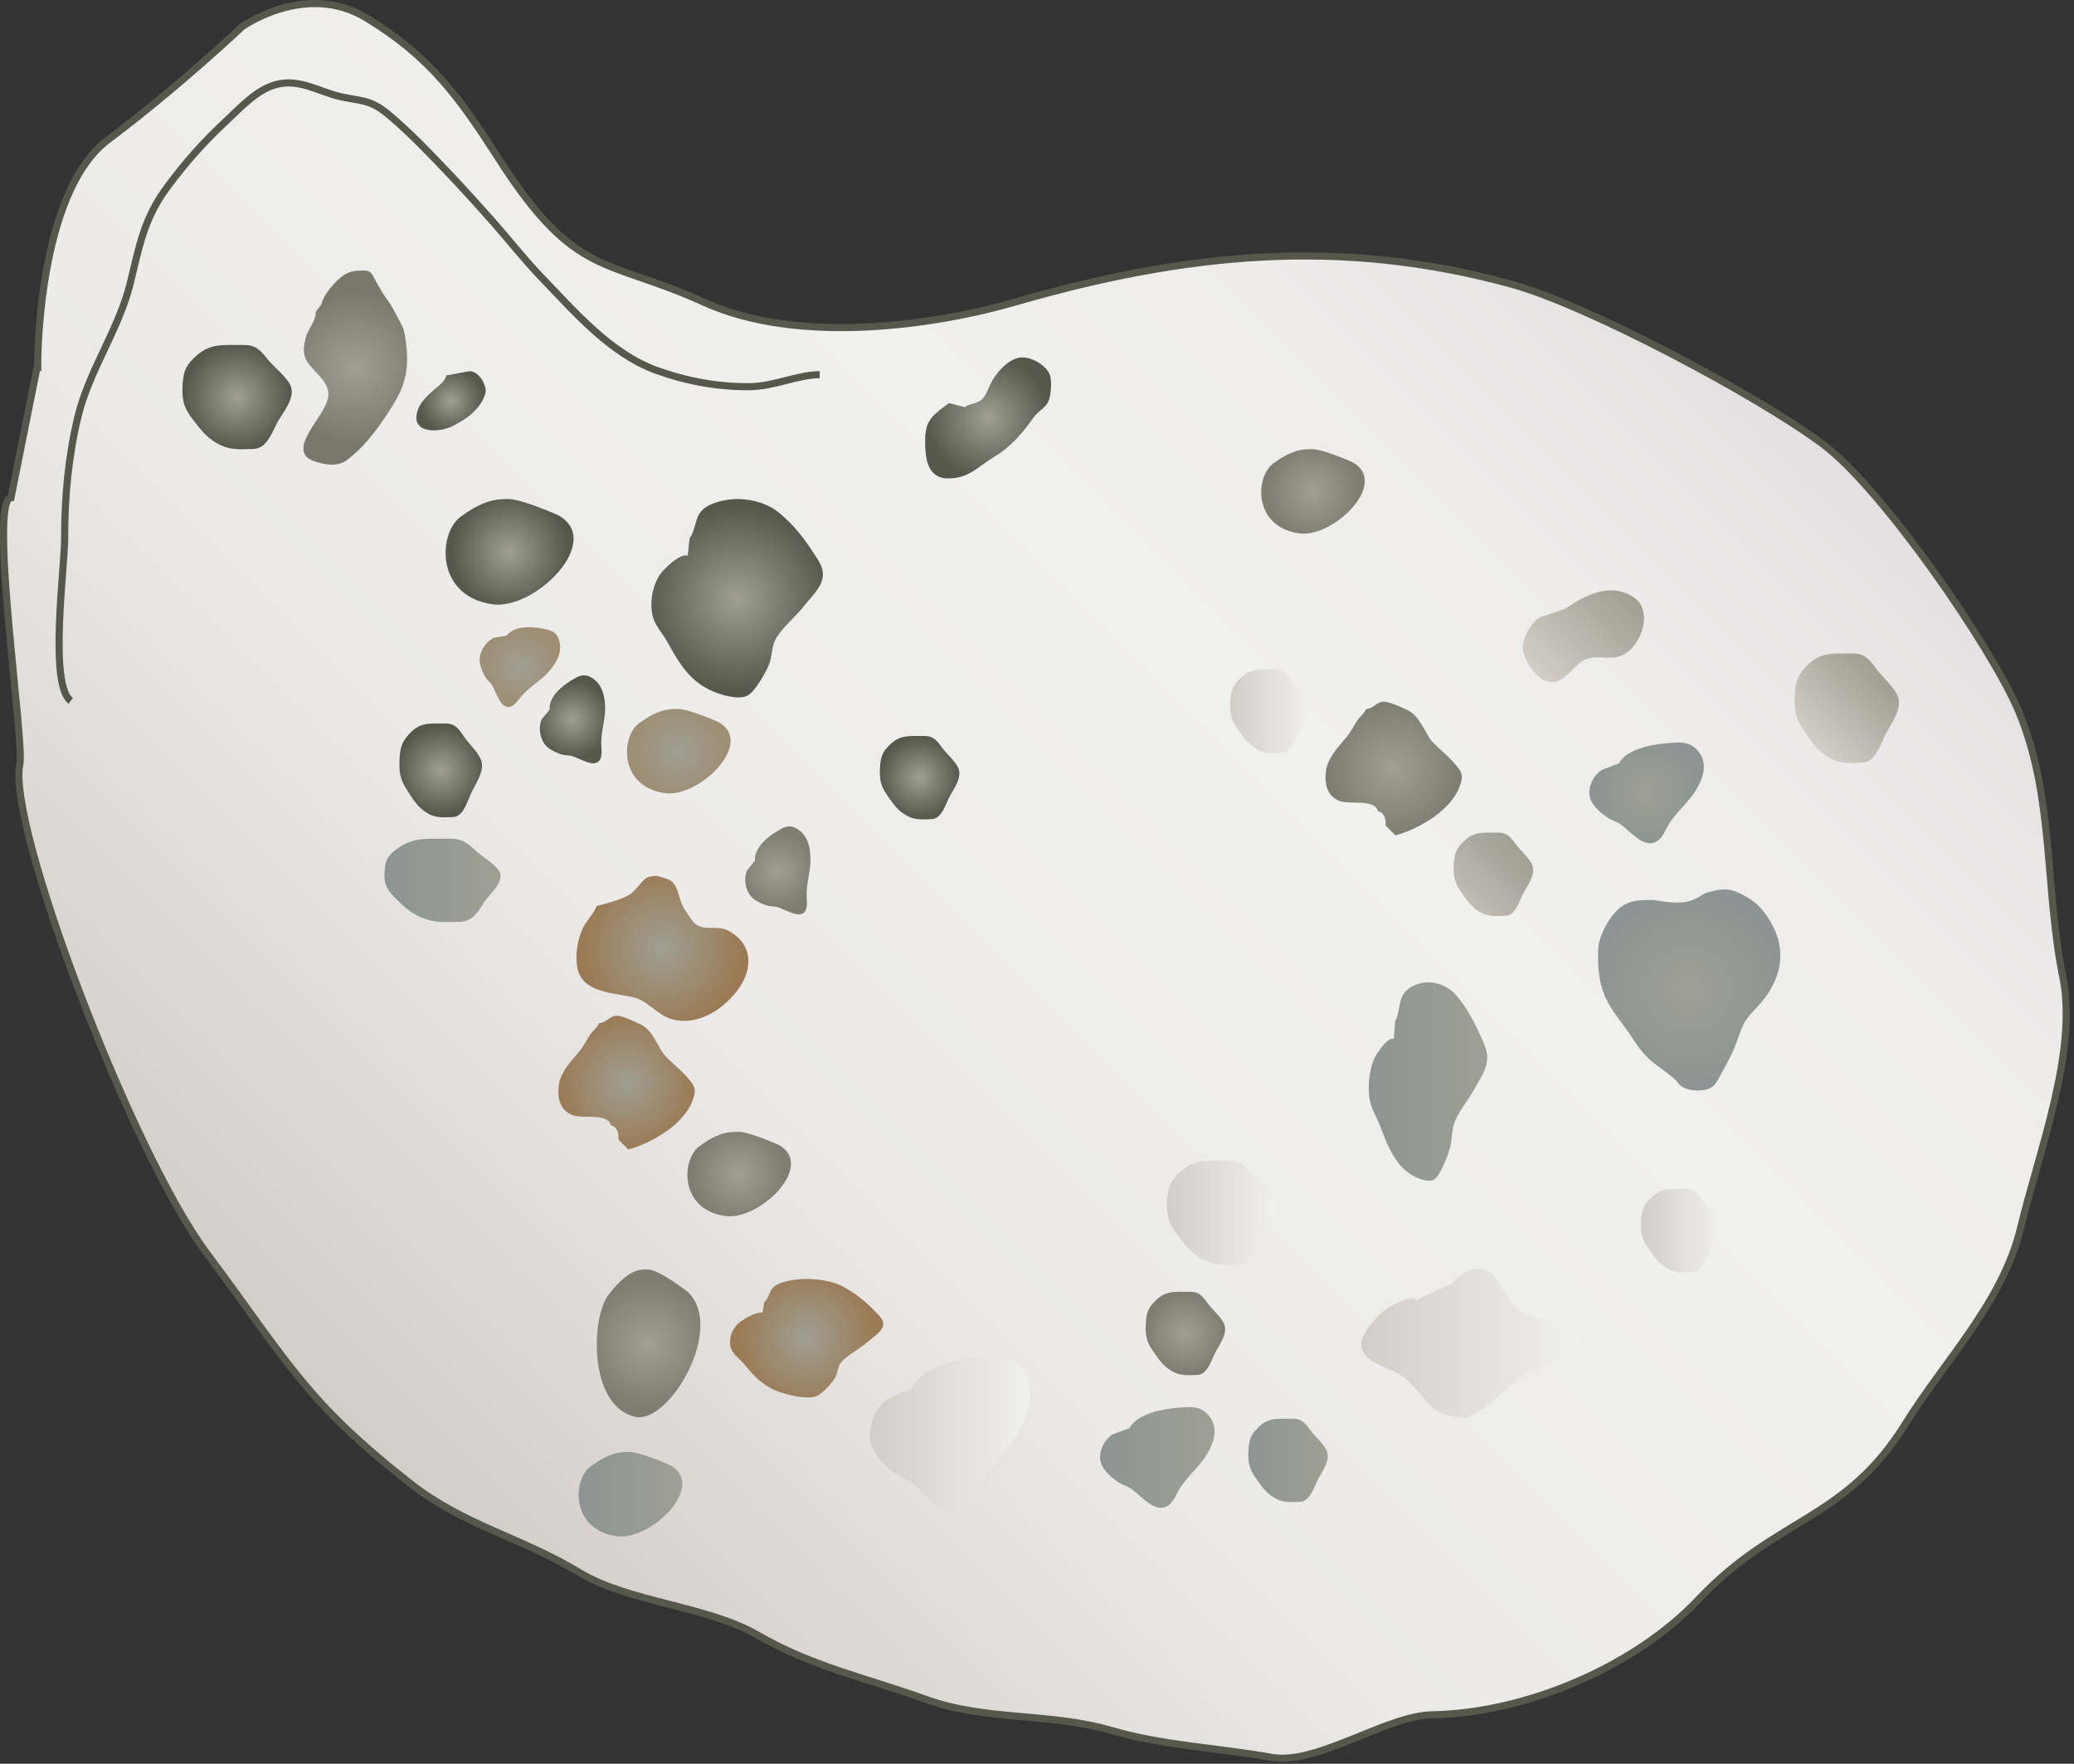
        <svg xmlns:rdf="http://www.w3.org/1999/02/22-rdf-syntax-ns#" xmlns="http://www.w3.org/2000/svg" xmlns:cc="http://creativecommons.org/ns#" xmlns:xlink="http://www.w3.org/1999/xlink" xmlns:dc="http://purl.org/dc/elements/1.1/" x="0px" y="0px" width="501" height="426" viewBox="0 0 501 426" xml:space="preserve">
            <rect x="0" y="0" width="501" height="426" fill="#333333" stroke="none"/>
            <title>Oyster spat on shell</title>
            <desc xmlns:ian_image_library="https://ian.umces.edu/media-library/">
                <ian_image_library:title>Oyster spat on shell</ian_image_library:title>
                <ian_image_library:descr>Illustration of oyster spat on shell</ian_image_library:descr>
                <ian_image_library:scene>
                    <ian_image_library:contains>oyster, spat, on, shell, Mollusca, Bivalvia, bivalve</ian_image_library:contains>
                    <ian_image_library:when>2006-04-06</ian_image_library:when>
                </ian_image_library:scene>
            </desc>
            
 <defs></defs>
 <linearGradient id="ian_symbols_773fdfc1a6577c64211b7861ddad90e0" y2="49.69" gradientUnits="userSpaceOnUse" x2="383.44" y1="347.3" x1="85.826">
  <stop stop-color="#D3CDC7" offset="0"/>
  <stop stop-color="#EBEAE9" offset=".309"/>
  <stop stop-color="#F0F0EF" offset=".663"/>
  <stop stop-color="#EDECEB" offset=".843"/>
  <stop stop-color="#E5E1E2" offset=".983"/>
  <stop stop-color="#E4E0E1" offset=".994"/>
 </linearGradient>
 <path stroke="#56584C" stroke-width="1.72" d="m9.104 88s-.175-41.36 16.99-54.238c17.17-12.878 32.359-27.296 32.359-27.296s15.408-11.03 30.033-2.147c15.563 9.448 22.447 19.161 32.194 34.331 18.375 28.615 25.74 23.606 49.346 34.333 22.887 10.409 55.639 5.618 75.105 0 40.86-11.809 78.46-15.803 120.15-4.3 18.444 5.107 59.401 26.913 75.104 38.631 14.326 10.694 40.748 49.09 47.199 64.377 8.654 20.528 6.296 42.461 10.73 64.36 3.629 17.955-5.853 42.267-10.153 60.295-4.321 18.149-18.411 32.274-27.873 47.527-14.655 23.586-31.058 22.37-49.946 42.388-15.496 16.409-41.904 27.523-64.375 27.906-11.013.175-27.906 12.217-38.745 10.288-12.801-2.292-26.273-2.855-38.718-6.491-15.012-4.388-30.171-2.251-44.84-7.513-15.18-5.463-27.02-7.721-40.768-15.603-12.216-7.029-31.058-7.855-42.925-15.039-14.064-8.514-27.836-11.329-40.768-21.455-25.47-19.938-29.388-29.029-49.349-55.786-18.06-24.18-48.265-103.41-45.06-118 1.16-5.269-7.593-63.752-2.136-64.374l6.437-32.2z" fill="url(#ian_symbols_773fdfc1a6577c64211b7861ddad90e0)"/>
 <radialGradient id="ian_symbols_7d0aec71e4803ef4e97c17dc1d71b949" gradientUnits="userSpaceOnUse" cy="118.69" cx="317.17" r="11.416">
  <stop stop-color="#9F9F93" offset="0"/>
  <stop stop-color="#7D7D70" offset="1"/>
 </radialGradient>
 <path d="m317.11 108.49c-2.728-.078-5.281.325-9.568 3.471-4.301 3.141-4.945 15.233 6.242 16.849 8.346 1.203 22-12.267 12.875-17.209 0 0-6.82-3.03-9.55-3.11z" fill="url(#ian_symbols_7d0aec71e4803ef4e97c17dc1d71b949)"/>
 <radialGradient id="ian_symbols_3d0fcbf2c1541f14e5e48c9eed0c44ec" gradientUnits="userSpaceOnUse" cy="283.56" cx="178.56" r="11.415">
  <stop stop-color="#9F9F93" offset="0"/>
  <stop stop-color="#7D7D70" offset="1"/>
 </radialGradient>
 <path d="m178.51 273.37c-2.728-.067-5.289.33-9.582 3.474-4.301 3.152-4.933 15.234 6.256 16.846 8.339 1.203 21.986-12.263 12.868-17.195-.01-.01-6.83-3.05-9.55-3.13z" fill="url(#ian_symbols_3d0fcbf2c1541f14e5e48c9eed0c44ec)"/>
 <radialGradient id="ian_symbols_e15310f0853dfa94050d1b18e88f9837" gradientUnits="userSpaceOnUse" cy="181.44" cx="163.97" r="11.416">
  <stop stop-color="#9F9F93" offset="0"/>
  <stop stop-color="#9E8E74" offset="1"/>
 </radialGradient>
 <path d="m163.92 171.24c-2.728-.074-5.295.316-9.582 3.474-4.301 3.138-4.932 15.233 6.249 16.846 8.339 1.189 21.993-12.264 12.881-17.209 0 0-6.84-3.04-9.55-3.11z" fill="url(#ian_symbols_e15310f0853dfa94050d1b18e88f9837)"/>
 <linearGradient id="ian_symbols_c38f11e671be0b946dfd4ce26ee1ea76" y2="360.89" gradientUnits="userSpaceOnUse" x2="164.81" y1="360.89" x1="139.78">
  <stop stop-color="#8C9593" offset="0"/>
  <stop stop-color="#9F9F93" offset=".994"/>
 </linearGradient>
 <path d="m152.24 350.7c-2.728-.068-5.282.329-9.582 3.474-4.301 3.151-4.933 15.24 6.256 16.846 8.339 1.203 22-12.256 12.875-17.195-.01 0-6.83-3.04-9.56-3.12z" fill="url(#ian_symbols_c38f11e671be0b946dfd4ce26ee1ea76)"/>
 <radialGradient id="ian_symbols_7dddbde2bc41f5d4cd3049c42dbc060d" gradientUnits="userSpaceOnUse" cy="324.45" cx="156.67" r="15.418">
  <stop stop-color="#9F9F93" offset="0"/>
  <stop stop-color="#7D7D70" offset="1"/>
 </radialGradient>
 <path d="m156.61 306.61c-2.728-.135-5.288.545-9.582 6.067-4.287 5.511-4.932 26.671 6.256 29.499 8.346 2.09 22-21.476 12.875-30.13 0-.01-6.82-5.31-9.55-5.44z" fill="url(#ian_symbols_7dddbde2bc41f5d4cd3049c42dbc060d)"/>
 <radialGradient id="ian_symbols_c58f3667ea8683f4091f74862a2d0b2b" gradientUnits="userSpaceOnUse" cy="133.29" cx="123.09" r="14.171">
  <stop stop-color="#9F9F93" offset="0"/>
  <stop stop-color="#56584C" offset="1"/>
 </radialGradient>
 <path d="m123.02 120.54c-3.363-.087-6.515.402-11.83 4.344-5.305 3.928-6.092 19.04 7.724 21.063 10.305 1.505 27.174-15.334 15.912-21.513 0 .01-8.44-3.78-11.8-3.89z" fill="url(#ian_symbols_c58f3667ea8683f4091f74862a2d0b2b)"/>
 <radialGradient id="ian_symbols_8ca33aa4f2ca00045515501dd0e33180" gradientUnits="userSpaceOnUse" cy="100.93" cx="238.69" r="14.915">
  <stop stop-color="#9F9F93" offset="0"/>
  <stop stop-color="#56584C" offset="1"/>
 </radialGradient>
 <path d="m229.23 97.363c-3.548 2.705-5.658 3.776-5.752 8.719-.054 4.039.329 9.331 5.302 9.461 5.214.13 7.358-2.792 11.45-5.258 4.166-2.51 6.86-5.85 9.528-9.562.988-1.395 2.803-2.204 3.515-3.831.585-1.33.86-4.854.376-6.252-.84-2.433-4.643-4.606-7.21-4.288-3.037.38-6.027 3.961-7.156 6.371-.646 1.344-1.223 3.222-2.514 4.072-1.176.763-2.54.699-3.709 1.539l-3.84-.968z" fill="url(#ian_symbols_8ca33aa4f2ca00045515501dd0e33180)"/>
 <radialGradient id="ian_symbols_9a449a6fd704c924c5c7374395373f42" gradientUnits="userSpaceOnUse" cy="144.49" cx="178.07" r="22.395">
  <stop stop-color="#9F9F93" offset="0"/>
  <stop stop-color="#56584C" offset="1"/>
 </radialGradient>
 <path d="m166.12 134.18c-1.848-.437-4.737 2.379-5.859 3.582-2.446 2.561-3.374 7.156-2.688 10.637.518 2.607 2.459 4.489 3.702 6.746 1.082 1.949 1.996 3.636 3.306 5.463 2.104 2.97 4.408 5.02 7.855 6.464 1.942.806 6.135 2.063 8.165.907 1.801-1.015 4.193-5.275 5.02-7.13 1.048-2.332.659-4.845 1.996-6.941 1.834-2.822 4.637-5.02 6.7-7.66 1.479-1.875 3.803-4.038 4.334-6.417.544-2.399-.752-4.167-1.942-6.001-2.567-3.938-4.946-7.063-8.608-10.063-3.42-2.805-8.984-3.864-13.379-2.88-2.513.568-5.019 1.438-6.135 3.865-.537 1.199-1.155 4.535-1.988 5.127l-.47 4.29z" fill="url(#ian_symbols_9a449a6fd704c924c5c7374395373f42)"/>
 <linearGradient id="ian_symbols_b272d95fd73c94144df0a9f84857227b" y2="261.22" gradientUnits="userSpaceOnUse" x2="359.25" y1="261.22" x1="330.64">
  <stop stop-color="#8C9593" offset="0"/>
  <stop stop-color="#9F9F93" offset=".994"/>
 </linearGradient>
 <path d="m336.68 250.91c-1.264-.43-3.26 2.378-4.039 3.568-1.687 2.574-2.324 7.17-1.854 10.65.35 2.607 1.693 4.496 2.554 6.753.745 1.956 1.384 3.635 2.284 5.457 1.459 2.97 3.051 5.02 5.43 6.464 1.337.807 4.24 2.07 5.645.914 1.236-1.028 2.889-5.268 3.46-7.136.72-2.338.438-4.845 1.371-6.941 1.27-2.835 3.213-5.02 4.644-7.66 1.015-1.875 2.613-4.039 2.99-6.417.369-2.399-.524-4.166-1.357-6-1.754-3.931-3.413-7.063-5.927-10.053-2.379-2.829-6.216-3.87-9.253-2.882-1.733.571-3.468 1.444-4.233 3.857-.383 1.209-.793 4.536-1.377 5.127l-.33 4.3z" fill="url(#ian_symbols_b272d95fd73c94144df0a9f84857227b)"/>
 <radialGradient id="ian_symbols_781a280ca14330c48174339352eb376c" gradientUnits="userSpaceOnUse" cy="323.21" cx="194.85" r="16.542">
  <stop stop-color="#9F9F93" offset="0"/>
  <stop stop-color="#9B7B55" offset="1"/>
 </radialGradient>
 <path d="m184.18 317.06c-1.653-.263-4.233 1.404-5.241 2.123-2.184 1.519-3.011 4.267-2.399 6.356.457 1.56 2.191 2.694 3.306 4.025.961 1.169 1.781 2.184 2.957 3.272 1.902 1.768 3.938 2.99 7.015 3.85 1.741.491 5.49 1.237 7.291.552 1.619-.611 3.756-3.145 4.495-4.267.921-1.391.571-2.883 1.781-4.153 1.64-1.68 4.14-2.983 5.994-4.556 1.304-1.129 3.38-2.426 3.864-3.844.49-1.438-.679-2.486-1.74-3.581-2.278-2.346-4.415-4.214-7.681-6.001-3.064-1.68-8.03-2.312-11.961-1.728-2.251.35-4.482.867-5.477 2.306-.491.719-1.042 2.721-1.781 3.063l-.41 2.59z" fill="url(#ian_symbols_781a280ca14330c48174339352eb376c)"/>
 <radialGradient id="ian_symbols_e59dd5382b81c4a4f92f0a4c2c958594" gradientUnits="userSpaceOnUse" cy="229.06" cx="160.02" r="19.213">
  <stop stop-color="#9F9F93" offset="0"/>
  <stop stop-color="#9B7B55" offset="1"/>
 </radialGradient>
 <path d="m144.13 218.82c-.639 1.814-2.453 3.494-3.34 5.349-1.297 2.762-1.875 6.397-1.351 9.475 1.069 6.142 8.776 6.142 13.399 7.176 3.688.84 5.926 4.368 9.548 5.369 5.819 1.592 11.726-1.982 15.327-6.438 4.099-5.04 4.59-11.363-1.552-14.85-3.272-1.855-6.807.631-9.071-2.742-.84-1.257-1.841-2.506-2.433-3.931-.793-1.942-.935-4.448-2.849-5.671-.269-.175-2.473-.874-2.89-.961-.719-.154-1.714.034-2.358.262-1.344.477-2.386 2.654-4.301 4.079-1.93 1.44-8.14 2.88-8.14 2.88z" fill="url(#ian_symbols_e59dd5382b81c4a4f92f0a4c2c958594)"/>
 <linearGradient id="ian_symbols_836a55ff2e7d92c4d9c2a56f8024472a" y2="212.63" gradientUnits="userSpaceOnUse" x2="120.92" y1="212.63" x1="92.857">
  <stop stop-color="#8C9593" offset="0"/>
  <stop stop-color="#9F9F93" offset=".994"/>
 </linearGradient>
 <path d="m104.92 202.56c-3.948 0-6.414.396-9.568 2.862-1.593 1.243-2.184 2.379-2.389 4.301-.35 3.098.131 4.777 2.181 6.827 2.621 2.634 4.277 4.3 7.892 5.49 2.54.84 5.369.665 8.097.598 2.924-.061 4.355-2.379 5.86-4.778 1.166-1.841 4.791-4.744 3.743-7.19-.719-1.693-4.442-3.884-5.87-5.248-2.052-1.922-3.275-2.835-6.125-2.862h-3.82z" fill="url(#ian_symbols_836a55ff2e7d92c4d9c2a56f8024472a)"/>
 <radialGradient id="ian_symbols_8f439d20b15ceb64bd7f1c8387b25ce7" gradientUnits="userSpaceOnUse" cy="187.83" cx="222.14" r="9.842">
  <stop stop-color="#9F9F93" offset="0"/>
  <stop stop-color="#56584C" offset="1"/>
 </radialGradient>
 <path d="m220.79 177.76c-2.701 0-4.381.403-6.545 2.849-1.102 1.243-1.499 2.399-1.639 4.321-.235 3.084.087 4.757 1.498 6.82 1.801 2.641 2.91 4.287 5.403 5.49 1.733.84 3.662.672 5.543.598 1.996-.074 2.977-2.392 4.005-4.778.807-1.848 3.286-4.75 2.561-7.203-.491-1.693-3.031-3.877-4.012-5.228-1.398-1.942-2.251-2.849-4.193-2.869h-2.61z" fill="url(#ian_symbols_8f439d20b15ceb64bd7f1c8387b25ce7)"/>
 <linearGradient id="ian_symbols_0a7e8eb7a108c584719e0b9cd215f9f6" y2="292.89" gradientUnits="userSpaceOnUse" x2="308.32" y1="292.89" x1="281.9">
  <stop stop-color="#D3CDC7" offset="0"/>
  <stop stop-color="#F0F0EF" offset=".994"/>
 </linearGradient>
 <path d="m293.26 280.29c-3.723 0-6.048.518-9.011 3.582-1.512 1.559-2.057 2.977-2.251 5.382-.329 3.871.121 5.954 2.049 8.534 2.493 3.293 4.032 5.369 7.426 6.861 2.398 1.062 5.06.833 7.646.753 2.742-.088 4.086-2.991 5.504-5.981 1.102-2.312 4.516-5.933 3.521-8.99-.672-2.117-4.18-4.845-5.53-6.545-1.922-2.426-3.077-3.561-5.752-3.595h-3.61z" fill="url(#ian_symbols_0a7e8eb7a108c584719e0b9cd215f9f6)"/>
 <radialGradient id="ian_symbols_71767a6ee0ea0b74f5de3a0ce586c316" gradientUnits="userSpaceOnUse" cy="95.911" cx="57.274" r="12.905">
  <stop stop-color="#9F9F93" offset="0"/>
  <stop stop-color="#56584C" offset="1"/>
 </radialGradient>
 <path d="m55.419 83.319c-3.709 0-6.035.511-9.015 3.588-1.496 1.528-2.04 2.97-2.248 5.369-.315 3.874.121 5.961 2.063 8.544 2.476 3.286 4.028 5.359 7.431 6.854 2.379 1.058 5.043.84 7.627.743 2.751-.077 4.093-2.98 5.5-5.97 1.102-2.312 4.519-5.933 3.528-8.991-.679-2.117-4.193-4.845-5.534-6.548-1.912-2.423-3.067-3.558-5.752-3.588h-3.6z" fill="url(#ian_symbols_71767a6ee0ea0b74f5de3a0ce586c316)"/>
 <radialGradient id="ian_symbols_10f793051f5c070435afa90d2e9049e9" gradientUnits="userSpaceOnUse" cy="322.07" cx="286.34" r="9.842">
  <stop stop-color="#9F9F93" offset="0"/>
  <stop stop-color="#7D7D70" offset="1"/>
 </radialGradient>
 <path d="m285 312c-2.708 0-4.401.396-6.559 2.862-1.096 1.223-1.485 2.379-1.626 4.301-.256 3.098.087 4.777 1.491 6.827 1.801 2.634 2.923 4.3 5.39 5.489 1.747.84 3.682.665 5.557.598 2.01-.06 2.977-2.379 4.005-4.777.807-1.854 3.286-4.743 2.567-7.203-.491-1.68-3.044-3.871-4.032-5.234-1.391-1.942-2.224-2.85-4.18-2.862h-2.62z" fill="url(#ian_symbols_10f793051f5c070435afa90d2e9049e9)"/>
 <linearGradient id="ian_symbols_3a5d07bf4f3d65846d2a65760b62e0a1" y2="352.71" gradientUnits="userSpaceOnUse" x2="320.75" y1="352.71" x1="301.54">
  <stop stop-color="#8C9593" offset="0"/>
  <stop stop-color="#9F9F93" offset=".994"/>
 </linearGradient>
 <path d="m309.8 342.65c-2.708 0-4.395.39-6.559 2.843-1.089 1.25-1.485 2.392-1.626 4.313-.249 3.098.087 4.771 1.485 6.834 1.814 2.614 2.937 4.287 5.409 5.477 1.74.847 3.669.679 5.543.611 2.01-.08 2.984-2.392 4.019-4.784.786-1.854 3.272-4.758 2.554-7.197-.49-1.693-3.044-3.89-4.038-5.241-1.385-1.929-2.225-2.835-4.167-2.855h-2.61z" fill="url(#ian_symbols_3a5d07bf4f3d65846d2a65760b62e0a1)"/>
 <linearGradient id="ian_symbols_8bd2caca4e801534997f5f0b12cd0c03" y2="297.26" gradientUnits="userSpaceOnUse" x2="415.6" y1="297.26" x1="396.38">
  <stop stop-color="#D3CDC7" offset="0"/>
  <stop stop-color="#F0F0EF" offset=".994"/>
 </linearGradient>
 <path d="m404.65 287.18c-2.709 0-4.402.417-6.559 2.863-1.096 1.243-1.498 2.399-1.64 4.321-.242 3.084.088 4.758 1.505 6.82 1.801 2.627 2.917 4.287 5.39 5.49 1.746.84 3.683.672 5.558.584 1.995-.061 2.97-2.378 4.004-4.764.8-1.854 3.286-4.751 2.567-7.204-.504-1.693-3.045-3.877-4.032-5.228-1.391-1.942-2.23-2.85-4.187-2.883h-2.61z" fill="url(#ian_symbols_8bd2caca4e801534997f5f0b12cd0c03)"/>
 <linearGradient id="ian_symbols_2a38ebcbced9e4c43501fbda64242273" y2="204.36" gradientUnits="userSpaceOnUse" x2="366.93" y1="217.27" x1="354.03">
  <stop stop-color="#C0BBB3" offset=".006"/>
  <stop stop-color="#9F9F93" offset=".994"/>
 </linearGradient>
 <path d="m359.41 201.1c-2.709 0-4.396.41-6.56 2.856-1.088 1.243-1.484 2.392-1.639 4.301-.235 3.098.101 4.777 1.498 6.833 1.808 2.641 2.923 4.301 5.403 5.49 1.747.84 3.676.665 5.55.598 2.002-.067 2.983-2.378 4.005-4.777.8-1.848 3.286-4.751 2.567-7.197-.491-1.687-3.045-3.871-4.025-5.228-1.397-1.942-2.225-2.855-4.18-2.876h-2.61z" fill="url(#ian_symbols_2a38ebcbced9e4c43501fbda64242273)"/>
 <linearGradient id="ian_symbols_cb3adae45f6a3474d55852023931d5e2" y2="171.78" gradientUnits="userSpaceOnUse" x2="316.38" y1="171.78" x1="297.16">
  <stop stop-color="#D3CDC7" offset="0"/>
  <stop stop-color="#F0F0EF" offset=".994"/>
 </linearGradient>
 <path d="m305.41 161.71c-2.695 0-4.389.417-6.545 2.856-1.096 1.243-1.485 2.392-1.64 4.314-.242 3.084.087 4.771 1.505 6.82 1.801 2.627 2.916 4.301 5.402 5.497 1.734.833 3.669.659 5.544.591 1.996-.067 2.983-2.379 4.005-4.777.8-1.848 3.286-4.738 2.567-7.197-.491-1.687-3.045-3.884-4.025-5.221-1.397-1.949-2.231-2.863-4.18-2.883h-2.61z" fill="url(#ian_symbols_cb3adae45f6a3474d55852023931d5e2)"/>
 <linearGradient id="ian_symbols_a170800826b688d4295bf1f8a6bd8919" y2="162.12" gradientUnits="userSpaceOnUse" x2="454.22" y1="179.05" x1="437.29">
  <stop stop-color="#D3CDC7" offset="0"/>
  <stop stop-color="#AFADA2" offset=".691"/>
  <stop stop-color="#9F9F93" offset=".994"/>
 </linearGradient>
 <path d="m444.36 157.84c-3.549 0-5.772.524-8.615 3.756-1.431 1.626-1.948 3.138-2.137 5.651-.315 4.059.107 6.263 1.962 8.951 2.359 3.454 3.831 5.638 7.083 7.21 2.291 1.102 4.824.874 7.277.773 2.635-.087 3.911-3.118 5.274-6.263 1.049-2.419 4.308-6.229 3.36-9.448-.652-2.217-3.992-5.087-5.282-6.867-1.834-2.54-2.936-3.729-5.489-3.763h-3.42z" fill="url(#ian_symbols_a170800826b688d4295bf1f8a6bd8919)"/>
 <radialGradient id="ian_symbols_a4b8fe680c9628f451df946e342f59b9" gradientUnits="userSpaceOnUse" cy="186.07" cx="106.46" r="10.676">
  <stop stop-color="#9F9F93" offset="0"/>
  <stop stop-color="#56584C" offset="1"/>
 </radialGradient>
 <path d="m105.05 174.74c-2.803 0-4.549.457-6.807 3.219-1.126 1.397-1.539 2.688-1.693 4.845-.239 3.481.098 5.355 1.563 7.681 1.865 2.963 3.034 4.818 5.607 6.182 1.801.947 3.81.739 5.762.665 2.073-.081 3.078-2.674 4.16-5.369.83-2.09 3.403-5.349 2.661-8.097-.511-1.902-3.175-4.368-4.18-5.893-1.451-2.177-2.325-3.199-4.345-3.232h-2.73z" fill="url(#ian_symbols_a4b8fe680c9628f451df946e342f59b9)"/>
 <linearGradient id="ian_symbols_b6a3764d6d36f7c4913f84670c279565" y2="142.62" gradientUnits="userSpaceOnUse" x2="393.16" y1="163.79" x1="371.99">
  <stop stop-color="#D3CDC7" offset="0"/>
  <stop stop-color="#AFADA2" offset=".691"/>
  <stop stop-color="#9F9F93" offset=".994"/>
 </linearGradient>
 <path d="m372.2 149c-2.211 1.075-3.972 4.327-4.327 6.692-.403 2.627 2.54 7.378 4.972 8.554 4.113 1.976 6.324-2.298 8.897-4.247 2.977-2.245 5.893-.544 9.213-1.391 5.2-1.337 8.856-11 3.641-14.387-5.872-3.777-11.799-.315-16.664 2.883l-5.73 1.91z" fill="url(#ian_symbols_b6a3764d6d36f7c4913f84670c279565)"/>
 <linearGradient id="ian_symbols_d34c231bfed3dc34f9c2e466ef462d15" y2="346.6" gradientUnits="userSpaceOnUse" x2="248.83" y1="346.6" x1="210.16">
  <stop stop-color="#D3CDC7" offset="0"/>
  <stop stop-color="#F0F0EF" offset=".994"/>
 </linearGradient>
 <path d="m214.41 337.86c-3.501 2.573-5.517 8.318-3.36 12.311 1.203 2.218 3.232 4.253 5.241 5.765 1.364 1.002 2.997 1.459 4.341 2.486 1.189.894 2.13 2.017 3.232 3.011 1.821 1.646 3.958 3.951 6.451 4.173 3.346.303 4.777-3.111 6.001-5.766 2.485-5.442 7.378-9.447 10.126-14.789 2.332-4.529 3.783-9.898.369-14.347-2.869-3.757-6.222-3.252-10.408-2.883-5.275.483-13.728 2.271-16.248 7.653l-5.74 2.39z" fill="url(#ian_symbols_d34c231bfed3dc34f9c2e466ef462d15)"/>
 <radialGradient id="ian_symbols_619499f2a6f11e24b535fcefcabce332" gradientUnits="userSpaceOnUse" cy="191.5" cx="397.75" r="13.026">
  <stop stop-color="#9F9F93" offset="0"/>
  <stop stop-color="#8C9593" offset="1"/>
 </radialGradient>
 <path d="m386.97 185.93c-2.514 1.626-3.951 5.302-2.412 7.862.86 1.405 2.305 2.715 3.756 3.663.954.658 2.144.94 3.099 1.592.846.591 1.524 1.291 2.297 1.936 1.312 1.055 2.85 2.52 4.616 2.674 2.406.181 3.428-1.989 4.301-3.703 1.781-3.467 5.262-6.021 7.251-9.441 1.666-2.903 2.701-6.33.262-9.166-2.056-2.413-4.441-2.097-7.445-1.841-3.776.302-9.83 1.438-11.631 4.885l-4.1 1.55z" fill="url(#ian_symbols_619499f2a6f11e24b535fcefcabce332)"/>
 <linearGradient id="ian_symbols_0cb35bac38eab95491a9ac47bd8f9713" y2="352" gradientUnits="userSpaceOnUse" x2="293.39" y1="352" x1="265.74">
  <stop stop-color="#8C9593" offset="0"/>
  <stop stop-color="#9F9F93" offset=".994"/>
 </linearGradient>
 <path d="m268.78 346.42c-2.507 1.64-3.951 5.309-2.398 7.882.853 1.398 2.305 2.716 3.742 3.669.961.639 2.137.935 3.111 1.593.84.564 1.519 1.284 2.305 1.922 1.297 1.049 2.836 2.527 4.616 2.661 2.386.195 3.414-1.989 4.287-3.676 1.781-3.48 5.269-6.041 7.244-9.44 1.66-2.903 2.708-6.33.262-9.192-2.049-2.399-4.441-2.07-7.438-1.828-3.776.302-9.824 1.451-11.625 4.885l-4.1 1.54z" fill="url(#ian_symbols_0cb35bac38eab95491a9ac47bd8f9713)"/>
 <radialGradient id="ian_symbols_3255ffc982dae634119a9371fda24542" gradientUnits="userSpaceOnUse" cy="210.22" cx="187.9" r="9.353">
  <stop stop-color="#9F9F93" offset="0"/>
  <stop stop-color="#7D7D70" offset="1"/>
 </radialGradient>
 <path d="m180.48 210.19c-.908 1.976-.45 5.208 1.404 6.76 1.015.847 2.345 1.451 3.555 1.787.786.242 1.606.134 2.412.37.712.208 1.378.571 2.063.854 1.169.437 2.607 1.156 3.723.772 1.499-.531 1.324-2.5 1.236-4.045-.202-3.178.968-6.115.914-9.32-.041-2.688-.665-5.624-3.145-7.136-2.083-1.29-3.393-.383-5.107.645-2.137 1.277-5.335 3.837-5.174 6.995l-1.88 2.33z" fill="url(#ian_symbols_3255ffc982dae634119a9371fda24542)"/>
 <radialGradient id="ian_symbols_c75018a35c524a74b94d2b9793802e26" gradientUnits="userSpaceOnUse" cy="173.74" cx="138.29" r="9.357">
  <stop stop-color="#9F9F93" offset="0"/>
  <stop stop-color="#56584C" offset="1"/>
 </radialGradient>
 <path d="m130.86 173.72c-.903 1.956-.436 5.194 1.398 6.753 1.024.833 2.354 1.444 3.571 1.794.793.215 1.599.114 2.406.35.726.215 1.377.584 2.063.847 1.169.457 2.614 1.183 3.723.786 1.499-.524 1.331-2.486 1.236-4.039-.202-3.185.967-6.128.914-9.32-.04-2.681-.665-5.631-3.145-7.156-2.089-1.29-3.394-.363-5.107.652-2.136 1.29-5.335 3.844-5.161 7.008l-1.89 2.33z" fill="url(#ian_symbols_c75018a35c524a74b94d2b9793802e26)"/>
 <radialGradient id="ian_symbols_7645a6e93174b04491220bc44ebb9968" gradientUnits="userSpaceOnUse" cy="161.13" cx="125.59" r="9.685">
  <stop stop-color="#9F9F93" offset="0"/>
  <stop stop-color="#9E8E74" offset="1"/>
 </radialGradient>
 <path d="m119.37 154.01c-1.986.86-3.796 3.568-3.471 5.947.195 1.31.776 2.661 1.441 3.723.457.706 1.122 1.169 1.569 1.888.383.632.635 1.351.974 2.009.555 1.109 1.146 2.594 2.234 3.051 1.465.625 2.645-.961 3.602-2.184 1.999-2.486 4.834-3.904 6.931-6.303 1.754-2.029 3.266-4.65 2.433-7.432-.686-2.345-2.278-2.547-4.224-2.917-2.456-.477-6.558-.706-8.534 1.761l-2.95.45z" fill="url(#ian_symbols_7645a6e93174b04491220bc44ebb9968)"/>
 <radialGradient id="ian_symbols_dba5375864dd717459a3a700599f250b" gradientUnits="userSpaceOnUse" cy="88.781" cx="85.812" r="18.794">
  <stop stop-color="#9F9F93" offset="0"/>
  <stop stop-color="#78786B" offset="1"/>
 </radialGradient>
 <path d="m76.23 75.383c.271 1.834-1.909 4.233-2.389 6.188-1.082 4.442-.141 5.554 2.782 8.631 2.345 2.49 3.535 4.451 2.009 7.661-1.344 2.815-3.635 5.402-4.825 8.251-1.035 2.486-.598 4.344 2.043 5.258 2.496.897 5.705 1.441 7.932-.229 4.607-3.471 8.249-8.598 11.185-13.389 2.762-4.442 3.679-8.111 3.276-13.378-.101-1.267-.275-2.51-.504-3.743-.262-1.334-.379-1.52-.961-2.601-1.069-1.972-1.888-3.83-3.229-5.641-1.083-1.451-1.966-3.044-2.86-4.67-1.125-2.009-1.038-2.446-3.447-2.378-2.567.043-3.888.611-5.762 2.389-1.422 1.364-3.417 3.743-3.82 5.732l-1.43 1.922z" fill="url(#ian_symbols_dba5375864dd717459a3a700599f250b)"/>
 <radialGradient id="ian_symbols_ded156be907018e45d9add9033468619" gradientUnits="userSpaceOnUse" cy="96.803" cx="108.95" r="7.782">
  <stop stop-color="#9F9F93" offset="0"/>
  <stop stop-color="#56584C" offset="1"/>
 </radialGradient>
 <path d="m107.79 90.673c-.218 1.472-2.194 2.782-3.232 3.72-1.67 1.528-3.306 3.014-3.84 5.359-1.17 5.043 5.378 4.704 8.369 3.262 3.319-1.569 7.083-4.167 8.164-8.03.524-1.877-1.868-5.873-4.203-5.261l-5.26.954z" fill="url(#ian_symbols_ded156be907018e45d9add9033468619)"/>
 <radialGradient id="ian_symbols_72d1b2a56f75af94a14859f16543e04d" gradientUnits="userSpaceOnUse" cy="261.48" cx="151.35" r="16.304">
  <stop stop-color="#9F9F93" offset="0"/>
  <stop stop-color="#9B7B55" offset="1"/>
 </radialGradient>
 <path d="m151.76 277.62c5.719-1.546 13.211-5.914 15.442-11.585 1.276-3.252.443-3.951-1.54-6.202-1.498-1.68-3.299-3.064-4.824-4.657-1.095-1.129-1.922-3.044-2.728-4.314-.928-1.451-1.848-2.748-3.46-3.487-1.385-.659-3.239-1.532-4.778-1.922-2.607-.632-2.903 1.505-5.188 1.667-.41 1.156-1.438 1.713-2.116 2.749-.968 1.498-1.667 2.963-2.856 4.354-1.942 2.251-4.233 4.697-4.697 7.728-.477 3.219.242 6.27 3.374 7.425 2.379.86 8.446-.605 9.179 2.419 1.572.37 1.955 1.969 1.821 3.44l2.39 2.38z" fill="url(#ian_symbols_72d1b2a56f75af94a14859f16543e04d)"/>
 <radialGradient id="ian_symbols_6d2292aa5442e824c5ab420c61548d64" gradientUnits="userSpaceOnUse" cy="185.61" cx="336.65" r="16.303">
  <stop stop-color="#9F9F93" offset="0"/>
  <stop stop-color="#7D7D70" offset="1"/>
 </radialGradient>
 <path d="m337.08 201.76c5.697-1.552 13.203-5.913 15.435-11.598 1.263-3.246.443-3.944-1.565-6.202-1.479-1.68-3.272-3.064-4.812-4.636-1.089-1.149-1.909-3.058-2.729-4.321-.913-1.465-1.841-2.749-3.447-3.515-1.397-.645-3.252-1.519-4.791-1.888-2.607-.645-2.903 1.492-5.181 1.646-.417 1.156-1.445 1.727-2.11 2.748-.968 1.512-1.68 2.97-2.869 4.354-1.941 2.265-4.22 4.684-4.69 7.741-.471 3.205.249 6.263 3.373 7.412 2.379.86 8.447-.605 9.173 2.433 1.572.37 1.955 1.962 1.828 3.434l2.38 2.41z" fill="url(#ian_symbols_6d2292aa5442e824c5ab420c61548d64)"/>
 <linearGradient id="ian_symbols_624dbbbe40565da46dd1c7cb1cc0f5ce" y2="324.4" gradientUnits="userSpaceOnUse" x2="381.34" y1="324.4" x1="328.8">
  <stop stop-color="#D3CDC7" offset="0"/>
  <stop stop-color="#F0F0EF" offset=".994"/>
 </linearGradient>
 <path d="m342.07 313.97c-.968-1.392-5.463 1.088-6.7 1.895-2.291 1.465-5.214 4.737-6.215 7.203-1.915 4.738 4.441 6.768 7.634 8.205 2.755 1.27 3.628 2.499 5.657 4.684 1.452 1.559 2.594 3.44 4.395 4.656 1.855 1.257 3.649 1.485 5.854 1.673 1.875.155 1.391.316 2.876-.47 1.169-.646 2.163-1.31 3.245-2.05 4.133-2.836 7.345-7.149 11.914-9.165 3.635-1.606 9.824-.766 10.563-5.632.698-4.649-6.908-5.751-10.167-6.706-2.513-.739-4.381-1.82-6.102-3.837-1.659-1.941-2.607-4.441-4.193-6.329-2.116-2.554-5.127-1.821-7.385-.438-1.136.679-1.827 1.579-2.862 2.366-1.297.96-3.111 1.115-4.213 2.022l-4.3 1.95z" fill="url(#ian_symbols_624dbbbe40565da46dd1c7cb1cc0f5ce)"/>
 <radialGradient id="ian_symbols_1f5e6c82aebb08a4411f0abd0843e161" gradientUnits="userSpaceOnUse" cy="239.11" cx="408.05" r="23.18">
  <stop stop-color="#9F9F93" offset="0"/>
  <stop stop-color="#8C9593" offset="1"/>
 </radialGradient>
 <path d="m399.45 217.38c-3.004 0-5.625-.121-8.131 1.875-2.533 1.989-5.188 6.874-5.262 10.086-.101 3.884.034 7.352 1.525 10.987 1.236 2.957 2.95 5.14 4.838 7.653 1.6 2.137 2.957 4.61 4.744 6.585 2.15 2.392 4.704 3.776 7.13 5.839.994.84 1.256 1.834 2.682 2.412 1.323.524 2.936.699 4.407.484 2.527-.35 3.132-1.532 4.335-3.844.819-1.592 1.726-3.091 2.485-4.65 1.115-2.271 1.768-4.69 2.741-6.941 1.028-2.419 3.199-4.099 4.806-6.101 4.187-5.201 5.69-11.229 2.869-17.337-.995-2.164-2.446-4.455-4.295-6.088-1.417-1.27-4.381-2.97-6.229-3.373-1.895-.43-4.011.141-5.738.618-1.324.376-2.393 1.794-5.262 2.271-2.86.48-7.64-.49-7.64-.49z" fill="url(#ian_symbols_1f5e6c82aebb08a4411f0abd0843e161)"/>
 <path stroke="#56584C" stroke-width="1.72" d="m17.08 169.29c-5.325-4.119-1.438-32.274-1.461-39.323-.03-9.734.917-19.884 3.208-29.335 2.695-11.117 9.854-21.039 12.593-32.063 2.217-8.927 3.242-15.68 9.004-23.418 4.476-6.029 8.776-10.863 14.243-15.96 3.864-3.602 7.345-7.485 12.025-8.772 5.786-1.573 10.785 1.985 16.043 3.034 5.523 1.078 7.126.806 11.601 4.626 4.801 4.093 8.991 8.467 13.137 12.811 4.072 4.247 7.926 8.535 11.699 12.791 3.756 4.234 7.63 9.199 11.688 13.389 8 8.286 16.581 18.325 27.675 22.363 7.184 2.598 14.763 4.025 22.431 3.961 6.054-.034 11.356-2.815 17.041-2.913" fill="none"/>
</svg>
